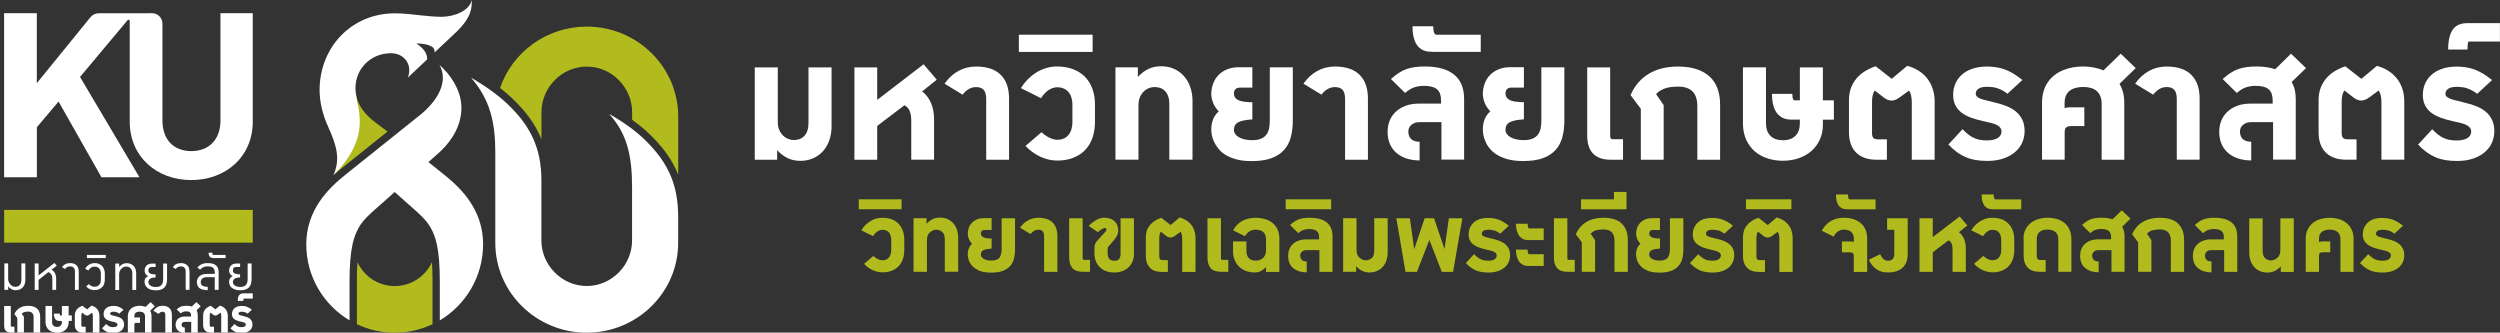 <?xml version="1.0" encoding="utf-8"?>
<!-- Generator: Adobe Illustrator 25.4.1, SVG Export Plug-In . SVG Version: 6.00 Build 0)  -->
<svg version="1.1" id="Layer_1" xmlns="http://www.w3.org/2000/svg" xmlns:xlink="http://www.w3.org/1999/xlink" x="0px" y="0px"
	 viewBox="0 0 425.7 56.63" style="enable-background:new 0 0 425.7 56.63;" xml:space="preserve">
<rect x="0" y="0" width="425.7" height="56.63" fill="#333333" stroke="none"/>
<style type="text/css">
	.st0{fill:#B2BB1E;}
	.st1{fill:#FFFFFF;}
</style>
<g>
	<g>
		<g>
			<path class="st0" d="M99.91,4.53c-6.86,0-12.7,4.39-14.76,10.46c0.6,0.46,1.2,0.96,1.77,1.48c2.52,2.31,4.24,4.65,5.28,7.24
				v-4.62c0-4.19,3.46-7.75,7.72-7.75s7.72,3.57,7.72,7.75v1.31c0.84,0.6,1.74,1.3,2.58,2.08c2.53,2.35,4.24,4.67,5.27,7.26v-9.9
				C115.48,11.4,108.5,4.53,99.91,4.53z"/>
			<path class="st0" d="M64.1,20.99c-2.01-1.49-3.23-3.1-3.5-5.05l-0.17,0.28c0,1.21,0.55,2.12,0.55,5.16c0,2.29-1.94,5.79-3.8,7.84
				c-0.07,0.07-0.31,0.48-0.39,0.58c0,0,0,0,0,0c0.41-0.36,0.81-0.69,1.2-1l8-6.4L64.1,20.99z"/>
			<path class="st0" d="M67.21,48.71c-2.81,0-5.24-1.67-6.34-4.07c-0.07,0.96-0.1,2.04-0.1,3.29v7.27c1.95,0.93,4.14,1.45,6.44,1.45
				c2.31,0,4.49-0.52,6.44-1.45v-7.27c0-1.25-0.03-2.33-0.1-3.29C72.45,47.04,70.03,48.71,67.21,48.71z"/>
		</g>
		<g>
			<path class="st1" d="M109.36,23.39c-2.43-2.26-5.52-3.92-5.63-3.98c3.09,3.39,3.9,7.2,3.9,12.51v9.03c0,4.18-3.46,7.75-7.72,7.75
				s-7.72-3.57-7.72-7.75V30.73c0-5.61-1.93-9.49-6.12-13.34c-2.49-2.29-5.87-4.17-5.87-4.17c3.33,3.8,4.14,7.81,4.14,12.7v15.43
				c0,8.44,6.98,15.3,15.57,15.3c8.58,0,15.57-6.86,15.57-15.3v-4.41C115.48,31.03,113.47,27.21,109.36,23.39z"/>
			<path class="st1" d="M56.79,29.8c3.3-3.22,4.47-6.39,4.47-9c0-2.2-0.45-3.02-0.66-4.86c-0.04-0.31-0.07-0.63-0.07-0.95
				c0-3.26,2.57-5.93,6.05-5.93c2.2,0,3.72,1.89,2.87,4.15l3.28-3.09c0.04-0.54-0.12-1.62-1.85-2.72c1.16,0,2.11,0.19,2.74,0.6
				C74.1,8.33,74,8.93,74,8.93l3.54-3.33c2.81-2.65,2.8-4.26,2.8-5.6c-0.41,1.84-2.96,2.86-5.18,2.86c-1,0-2.27-0.11-3.44-0.24
				c-1.35-0.15-2.9-0.35-4.49-0.35c-7.42,0-12.81,5.83-12.81,13.05c0,1.84,0.41,3.94,1.44,6.22C57.27,24.68,58.02,27.03,56.79,29.8z
				"/>
			<path class="st1" d="M75.66,29.77l-2.71-2.17l2.01-1.79c2.23-2.1,3.65-4.72,3.61-7.57c-0.02-1.49-0.52-2.93-1.27-4.21
				c-0.66-1.13-1.46-2.08-2.47-2.97c1.61,2.83-0.3,6.21-3.6,8.76l-12.46,9.97c-2.84,2.27-6.62,5.97-6.62,11.81
				c0,5.51,2.96,10.33,7.37,12.95v-6.61c0-2.7,0.16-4.74,0.51-6.35c0.25-1.12,0.6-2.03,1.05-2.82c0.05-0.09,0,0,0.05-0.09
				c0.76-1.29,1.83-2.22,3.18-3.41c0.22-0.19,0.45-0.39,0.68-0.6l2.21-1.97l0,0l0.01,0l2.21,1.97c0.24,0.21,0.46,0.41,0.68,0.6
				c1.35,1.19,2.41,2.12,3.18,3.41c0.05,0.09,0,0,0.05,0.09c0.46,0.79,0.8,1.7,1.05,2.82c0.35,1.61,0.51,3.65,0.51,6.35v6.61
				c4.41-2.63,7.37-7.45,7.37-12.95C82.28,35.74,78.5,32.04,75.66,29.77z"/>
		</g>
	</g>
	<g>
		<rect x="0.71" y="35.74" class="st0" width="42.33" height="5.58"/>
		<g>
			<path class="st1" d="M37.54,2.25v18.26c0,3.27-1.97,5.22-4.96,5.22c-3.01,0-4.92-1.95-4.92-5.22V4.02c0-0.97-0.79-1.77-1.77-1.77
				l-2.91,0.01l-0.88,0h-4.08h-0.25h-0.93c-0.14,0-0.28,0.02-0.44,0.05c-0.38,0.09-0.76,0.32-1.02,0.65l-9.11,11.2V2.25H0.7v27.93
				h5.58v-8.52l3.69-4.37l7.31,12.9h6.47L13.63,13.1l8.1-9.67c0.07-0.06,0.15-0.1,0.24-0.06c0.07,0.03,0.12,0.1,0.12,0.18v4.54v3.86
				v8.76c0,6.01,4.63,9.95,10.48,9.95c5.84,0,10.47-3.94,10.47-9.95V2.25H37.54z"/>
			<path class="st1" d="M0.74,44.85v4.51H1.4v-0.6c0.08,0.1,0.16,0.19,0.25,0.27c0.09,0.08,0.19,0.15,0.3,0.21
				c0.11,0.06,0.22,0.1,0.34,0.13c0.12,0.03,0.25,0.05,0.39,0.05c0.24,0,0.46-0.04,0.66-0.12c0.2-0.08,0.37-0.2,0.51-0.34
				C4,48.8,4.11,48.63,4.19,48.42c0.08-0.21,0.12-0.43,0.12-0.68v-2.89H3.64v2.78c0,0.2-0.02,0.38-0.07,0.53
				c-0.05,0.15-0.12,0.28-0.21,0.38c-0.09,0.1-0.2,0.18-0.34,0.23c-0.13,0.05-0.28,0.07-0.45,0.07c-0.1,0-0.19-0.02-0.29-0.05
				c-0.1-0.03-0.19-0.08-0.27-0.14c-0.09-0.06-0.17-0.13-0.24-0.21c-0.08-0.08-0.14-0.17-0.2-0.26c-0.06-0.1-0.1-0.2-0.13-0.31
				c-0.03-0.11-0.05-0.22-0.05-0.33v-2.69H0.74z"/>
			<path class="st1" d="M5.91,44.85v4.51h0.66v-1.7l1.66-1.32c0.23,0.07,0.4,0.21,0.51,0.4c0.12,0.19,0.17,0.44,0.17,0.74v1.88h0.65
				v-1.95c0-0.16-0.02-0.31-0.05-0.46c-0.03-0.15-0.08-0.29-0.15-0.42c-0.07-0.13-0.15-0.25-0.25-0.35
				c-0.1-0.11-0.22-0.19-0.35-0.26l0.9-0.68l-0.39-0.47l-2.7,2.13v-2.04H5.91z"/>
			<path class="st1" d="M12.76,49.36h0.65v-3.08c0-0.23-0.03-0.44-0.09-0.63c-0.06-0.18-0.15-0.34-0.28-0.46
				c-0.12-0.13-0.27-0.22-0.46-0.29c-0.18-0.07-0.39-0.1-0.63-0.1c-0.32,0-0.59,0.06-0.83,0.18c-0.24,0.12-0.42,0.3-0.56,0.52
				l0.52,0.3c0.09-0.15,0.22-0.25,0.36-0.33c0.15-0.07,0.32-0.11,0.51-0.11c0.15,0,0.27,0.02,0.38,0.07
				c0.1,0.04,0.19,0.11,0.25,0.19c0.06,0.08,0.11,0.18,0.14,0.29s0.04,0.24,0.04,0.38V49.36z"/>
			<path class="st1" d="M17.75,48.28c0.07-0.22,0.1-0.45,0.1-0.7v-0.97c0-0.27-0.04-0.52-0.12-0.74c-0.08-0.22-0.19-0.41-0.34-0.57
				c-0.15-0.16-0.33-0.28-0.54-0.37c-0.21-0.09-0.46-0.13-0.73-0.13c-0.17,0-0.33,0.02-0.49,0.07c-0.16,0.04-0.31,0.11-0.45,0.19
				c-0.14,0.08-0.27,0.18-0.38,0.3c-0.11,0.12-0.21,0.25-0.29,0.41l0.55,0.29c0.05-0.11,0.11-0.2,0.19-0.28
				c0.07-0.08,0.16-0.15,0.25-0.21c0.09-0.06,0.19-0.1,0.29-0.13c0.11-0.03,0.21-0.04,0.32-0.04c0.19,0,0.36,0.03,0.49,0.1
				c0.14,0.07,0.25,0.15,0.33,0.27c0.09,0.11,0.15,0.24,0.19,0.39c0.04,0.15,0.06,0.31,0.06,0.47v0.96c0,0.18-0.02,0.34-0.06,0.49
				c-0.04,0.15-0.11,0.28-0.2,0.39c-0.09,0.11-0.2,0.2-0.34,0.26c-0.14,0.06-0.29,0.1-0.48,0.1c-0.09,0-0.18-0.01-0.26-0.03
				c-0.09-0.02-0.17-0.05-0.26-0.09c-0.08-0.04-0.16-0.09-0.24-0.14c-0.07-0.06-0.14-0.12-0.2-0.19l-0.46,0.38
				c0.08,0.11,0.18,0.2,0.29,0.28c0.11,0.08,0.22,0.15,0.35,0.2c0.12,0.05,0.25,0.1,0.38,0.12c0.13,0.03,0.26,0.04,0.4,0.04
				c0.3,0,0.56-0.05,0.78-0.15c0.22-0.1,0.4-0.23,0.54-0.4C17.58,48.7,17.69,48.5,17.75,48.28z"/>
			<rect x="14.8" y="43.41" class="st1" width="3.21" height="0.53"/>
			<path class="st1" d="M22.22,45.68c0.1,0.1,0.17,0.23,0.23,0.38c0.05,0.15,0.08,0.33,0.08,0.53v2.78h0.66v-2.89
				c0-0.25-0.04-0.47-0.12-0.68c-0.08-0.21-0.19-0.38-0.33-0.53c-0.14-0.15-0.31-0.26-0.51-0.34c-0.2-0.08-0.42-0.12-0.66-0.12
				c-0.13,0-0.26,0.02-0.39,0.05c-0.12,0.03-0.24,0.08-0.34,0.13c-0.11,0.06-0.21,0.13-0.3,0.21c-0.09,0.08-0.18,0.17-0.25,0.27
				v-0.6h-0.66v4.51h0.66v-2.69c0-0.11,0.02-0.22,0.04-0.33c0.03-0.11,0.07-0.21,0.12-0.31c0.05-0.1,0.11-0.18,0.19-0.26
				c0.07-0.08,0.15-0.15,0.23-0.21c0.08-0.06,0.17-0.1,0.27-0.14c0.09-0.03,0.19-0.05,0.28-0.05c0.17,0,0.32,0.02,0.46,0.07
				C22,45.5,22.12,45.57,22.22,45.68z"/>
			<path class="st1" d="M24.75,47.4c-0.05,0.09-0.09,0.18-0.11,0.28c-0.02,0.1-0.03,0.2-0.03,0.31c0,0.07,0.01,0.15,0.03,0.24
				c0.02,0.1,0.05,0.2,0.1,0.31c0.05,0.11,0.12,0.21,0.21,0.32c0.09,0.11,0.2,0.2,0.34,0.29c0.14,0.09,0.31,0.15,0.52,0.21
				c0.2,0.05,0.44,0.08,0.72,0.08c0.35,0,0.65-0.04,0.9-0.13c0.24-0.09,0.44-0.22,0.59-0.38c0.15-0.17,0.26-0.37,0.33-0.6
				c0.07-0.24,0.1-0.5,0.1-0.8v-2.66h-0.67v2.66c0,0.2-0.02,0.38-0.06,0.54c-0.04,0.16-0.1,0.31-0.2,0.42
				c-0.09,0.12-0.22,0.21-0.38,0.28c-0.16,0.07-0.36,0.1-0.61,0.1c-0.19,0-0.36-0.02-0.51-0.06c-0.15-0.04-0.29-0.1-0.4-0.17
				c-0.11-0.07-0.2-0.16-0.26-0.26c-0.06-0.1-0.09-0.21-0.09-0.32c0-0.13,0.02-0.24,0.07-0.34c0.05-0.1,0.12-0.18,0.22-0.25
				c0.1-0.07,0.23-0.12,0.38-0.16c0.15-0.04,0.34-0.05,0.55-0.05v-0.54c-0.21,0-0.4-0.01-0.55-0.04c-0.15-0.03-0.28-0.07-0.38-0.12
				c-0.1-0.05-0.17-0.12-0.22-0.19c-0.05-0.08-0.07-0.16-0.07-0.26c0-0.11,0.01-0.2,0.03-0.28c0.02-0.08,0.05-0.15,0.1-0.2
				c0.05-0.05,0.11-0.09,0.19-0.12c0.08-0.03,0.18-0.04,0.3-0.04h0.61v-0.58h-0.7c-0.19,0-0.36,0.03-0.51,0.1
				c-0.15,0.06-0.27,0.15-0.37,0.26c-0.1,0.11-0.17,0.24-0.22,0.39c-0.05,0.15-0.08,0.31-0.08,0.47c0.01,0.1,0.02,0.19,0.05,0.28
				c0.02,0.09,0.06,0.17,0.11,0.25c0.05,0.08,0.11,0.15,0.18,0.21c0.07,0.06,0.16,0.12,0.27,0.17c-0.11,0.06-0.2,0.12-0.28,0.19
				C24.86,47.24,24.8,47.32,24.75,47.4z"/>
			<path class="st1" d="M32.27,49.36v-3.08c0-0.23-0.03-0.44-0.09-0.63c-0.06-0.18-0.15-0.34-0.28-0.46
				c-0.12-0.13-0.27-0.22-0.46-0.29c-0.18-0.07-0.39-0.1-0.63-0.1c-0.32,0-0.59,0.06-0.83,0.18c-0.24,0.12-0.42,0.3-0.56,0.52
				l0.52,0.3c0.1-0.15,0.22-0.25,0.36-0.33c0.15-0.07,0.32-0.11,0.51-0.11c0.15,0,0.27,0.02,0.38,0.07c0.1,0.04,0.19,0.11,0.25,0.19
				c0.06,0.08,0.11,0.18,0.14,0.29c0.03,0.11,0.04,0.24,0.04,0.38v3.06H32.27z"/>
			<path class="st1" d="M35.37,49.41v-0.57c-0.41,0-0.71-0.07-0.9-0.2c-0.19-0.13-0.29-0.33-0.29-0.58c0-0.13,0.02-0.25,0.07-0.36
				c0.04-0.11,0.11-0.2,0.2-0.27c0.09-0.07,0.2-0.13,0.33-0.17c0.13-0.04,0.29-0.06,0.47-0.06h1.32v2.16h0.66v-3.05
				c0-0.49-0.15-0.86-0.45-1.12c-0.3-0.26-0.77-0.39-1.4-0.39c-0.21,0-0.4,0.02-0.57,0.05c-0.17,0.03-0.32,0.08-0.46,0.14
				s-0.27,0.14-0.39,0.23c-0.12,0.09-0.24,0.2-0.36,0.32l0.46,0.38c0.1-0.1,0.19-0.19,0.29-0.26c0.09-0.07,0.19-0.13,0.29-0.17
				c0.1-0.05,0.21-0.08,0.33-0.1c0.12-0.02,0.25-0.03,0.4-0.03c0.21,0,0.4,0.02,0.55,0.06c0.15,0.04,0.27,0.1,0.37,0.19
				c0.09,0.08,0.16,0.18,0.21,0.31c0.04,0.12,0.07,0.26,0.07,0.43v0.29H35.2c-0.26,0-0.5,0.04-0.71,0.1
				c-0.21,0.07-0.38,0.17-0.53,0.29c-0.14,0.13-0.25,0.28-0.33,0.45c-0.08,0.18-0.11,0.37-0.11,0.58c0,0.17,0.03,0.34,0.09,0.5
				c0.06,0.16,0.15,0.3,0.25,0.41c0.08,0.07,0.16,0.14,0.26,0.19c0.09,0.05,0.2,0.1,0.32,0.13c0.12,0.03,0.25,0.06,0.4,0.07
				C35,49.41,35.18,49.41,35.37,49.41z"/>
			<path class="st1" d="M36.02,43.9c0.09,0.03,0.18,0.04,0.27,0.04h2.13v-0.53h-2.04c-0.08,0-0.14-0.03-0.18-0.1
				c-0.03-0.07-0.05-0.16-0.05-0.29h-0.63c0,0.19,0.02,0.34,0.07,0.46c0.05,0.12,0.11,0.21,0.18,0.28
				C35.85,43.83,35.93,43.88,36.02,43.9z"/>
			<path class="st1" d="M39.68,49.14c0.14,0.09,0.31,0.15,0.52,0.21c0.2,0.05,0.44,0.08,0.72,0.08c0.35,0,0.65-0.04,0.9-0.13
				c0.25-0.09,0.44-0.22,0.59-0.38c0.15-0.17,0.26-0.37,0.33-0.6c0.07-0.24,0.1-0.5,0.1-0.8v-2.66h-0.67v2.66
				c0,0.2-0.02,0.38-0.06,0.54c-0.04,0.16-0.1,0.31-0.2,0.42c-0.09,0.12-0.22,0.21-0.38,0.28c-0.16,0.07-0.36,0.1-0.61,0.1
				c-0.19,0-0.36-0.02-0.51-0.06c-0.15-0.04-0.29-0.1-0.4-0.17c-0.11-0.07-0.2-0.16-0.26-0.26c-0.06-0.1-0.09-0.21-0.09-0.32
				c0-0.13,0.02-0.24,0.07-0.34c0.05-0.1,0.12-0.18,0.22-0.25c0.1-0.07,0.23-0.12,0.38-0.16c0.15-0.04,0.34-0.05,0.55-0.05v-0.54
				c-0.21,0-0.4-0.01-0.55-0.04c-0.15-0.03-0.28-0.07-0.38-0.12c-0.1-0.05-0.17-0.12-0.22-0.19c-0.05-0.08-0.07-0.16-0.07-0.26
				c0-0.11,0.01-0.2,0.03-0.28c0.02-0.08,0.05-0.15,0.1-0.2c0.05-0.05,0.11-0.09,0.19-0.12c0.08-0.03,0.18-0.04,0.3-0.04h0.61v-0.58
				h-0.7c-0.19,0-0.36,0.03-0.51,0.1c-0.15,0.06-0.27,0.15-0.37,0.26c-0.1,0.11-0.17,0.24-0.22,0.39c-0.05,0.15-0.08,0.31-0.08,0.47
				c0.01,0.1,0.02,0.19,0.05,0.28c0.02,0.09,0.06,0.17,0.11,0.25c0.05,0.08,0.11,0.15,0.18,0.21c0.07,0.06,0.16,0.12,0.27,0.17
				c-0.11,0.06-0.2,0.12-0.28,0.19c-0.08,0.07-0.14,0.15-0.19,0.24c-0.05,0.09-0.09,0.18-0.11,0.28c-0.02,0.1-0.03,0.2-0.03,0.31
				c0,0.07,0.01,0.15,0.03,0.24c0.02,0.1,0.05,0.2,0.1,0.31c0.05,0.11,0.12,0.21,0.21,0.32C39.43,48.96,39.54,49.06,39.68,49.14z"/>
			<path class="st1" d="M1.86,55.57c-0.01-0.04-0.02-0.08-0.02-0.15v-3.31H0.71v3.32c0,0.18,0.02,0.35,0.06,0.5
				c0.04,0.15,0.11,0.27,0.2,0.38c0.09,0.1,0.21,0.18,0.36,0.24c0.15,0.06,0.33,0.08,0.54,0.08h0.59v-1.01h-0.5
				C1.91,55.62,1.88,55.6,1.86,55.57z"/>
			<path class="st1" d="M6.34,52.57c-0.17-0.16-0.39-0.28-0.65-0.37c-0.26-0.09-0.57-0.13-0.92-0.13c-0.27,0-0.53,0.03-0.76,0.09
				c-0.24,0.06-0.45,0.14-0.65,0.26c-0.2,0.12-0.37,0.26-0.52,0.44c-0.15,0.17-0.28,0.38-0.39,0.61l0.5,0.67v2.49h1.12v-2.67
				l-0.37-0.54c0.07-0.08,0.15-0.14,0.24-0.19c0.09-0.05,0.18-0.09,0.28-0.11c0.1-0.03,0.19-0.04,0.28-0.05
				c0.09-0.01,0.18-0.01,0.26-0.01c0.32-0.01,0.56,0.07,0.72,0.23c0.16,0.16,0.24,0.4,0.24,0.72v2.63h1.12v-2.69
				c0-0.29-0.04-0.55-0.12-0.78C6.64,52.92,6.51,52.73,6.34,52.57z"/>
			<path class="st1" d="M11.67,52.11h-1.13v1.61h-0.27c-0.03,0-0.05-0.02-0.07-0.07c-0.02-0.05-0.03-0.13-0.03-0.25h-1
				c0,0.17,0.01,0.33,0.04,0.46C9.24,54,9.28,54.11,9.32,54.2c0.05,0.09,0.1,0.17,0.16,0.23c0.06,0.06,0.13,0.11,0.2,0.14
				c0.07,0.04,0.15,0.06,0.22,0.07c0.08,0.01,0.15,0.02,0.23,0.02h0.41v0.17c0,0.27-0.07,0.48-0.22,0.62
				c-0.14,0.14-0.35,0.22-0.61,0.22c-0.27,0-0.47-0.07-0.62-0.22c-0.14-0.14-0.22-0.35-0.22-0.62v-2.73H7.75v2.8
				c0.01,0.28,0.06,0.53,0.17,0.75c0.1,0.22,0.24,0.4,0.42,0.55c0.17,0.15,0.38,0.26,0.62,0.34c0.24,0.08,0.49,0.12,0.77,0.12
				c0.28,0,0.54-0.04,0.78-0.12c0.24-0.08,0.45-0.2,0.62-0.35c0.17-0.15,0.31-0.34,0.41-0.56c0.1-0.22,0.15-0.46,0.15-0.73v-0.25
				h0.54v-0.95h-0.54V52.11z"/>
			<path class="st1" d="M16.55,52.63c-0.12-0.14-0.26-0.26-0.42-0.36c-0.16-0.1-0.34-0.18-0.54-0.23l-0.76,0.64l-0.79-0.61
				c-0.2,0.07-0.38,0.15-0.54,0.25c-0.16,0.1-0.3,0.22-0.41,0.36c-0.11,0.14-0.2,0.29-0.26,0.47c-0.06,0.17-0.09,0.37-0.09,0.58
				v1.58c0,0.2,0.03,0.38,0.08,0.55c0.06,0.16,0.14,0.3,0.25,0.42c0.11,0.12,0.25,0.21,0.42,0.27c0.17,0.06,0.37,0.09,0.59,0.09
				h0.51v-1h-0.44c-0.06,0-0.11-0.01-0.15-0.02c-0.04-0.01-0.07-0.03-0.09-0.06c-0.02-0.03-0.04-0.06-0.05-0.1
				c-0.01-0.04-0.01-0.09-0.01-0.14V53.8c0-0.11,0.01-0.22,0.03-0.31c0.02-0.1,0.06-0.18,0.11-0.25l0.44,0.34
				c0.07,0.05,0.13,0.09,0.19,0.12c0.06,0.03,0.13,0.04,0.19,0.04c0.06,0,0.13-0.01,0.2-0.04c0.07-0.03,0.14-0.07,0.22-0.13
				l0.45-0.32c0.05,0.07,0.08,0.16,0.1,0.25c0.02,0.1,0.03,0.2,0.03,0.31v2.82h1.12v-2.9c-0.01-0.22-0.04-0.42-0.11-0.61
				C16.76,52.93,16.67,52.77,16.55,52.63z"/>
			<path class="st1" d="M20.72,54.28c-0.13-0.11-0.28-0.19-0.45-0.26c-0.17-0.07-0.36-0.12-0.55-0.17l-0.39-0.1
				c-0.05-0.01-0.11-0.03-0.18-0.04c-0.07-0.02-0.13-0.04-0.19-0.06c-0.06-0.03-0.11-0.06-0.15-0.1c-0.04-0.04-0.06-0.09-0.06-0.14
				c0-0.1,0.05-0.18,0.14-0.24c0.09-0.06,0.23-0.09,0.41-0.09c0.09,0,0.17,0,0.26,0.01c0.08,0.01,0.16,0.03,0.24,0.05
				c0.08,0.02,0.16,0.06,0.25,0.1c0.08,0.04,0.17,0.1,0.26,0.17l0.73-0.67c-0.15-0.12-0.3-0.23-0.44-0.31
				c-0.14-0.08-0.28-0.15-0.42-0.2c-0.14-0.05-0.28-0.09-0.43-0.11c-0.14-0.02-0.29-0.03-0.45-0.03c-0.27,0-0.51,0.04-0.72,0.11
				c-0.21,0.07-0.38,0.17-0.52,0.29c-0.14,0.12-0.24,0.27-0.31,0.44c-0.07,0.17-0.11,0.34-0.11,0.54c0,0.19,0.03,0.36,0.1,0.5
				c0.07,0.14,0.17,0.26,0.29,0.36c0.13,0.1,0.28,0.18,0.47,0.25c0.18,0.07,0.39,0.13,0.63,0.18l0.35,0.08
				c0.06,0.01,0.13,0.03,0.19,0.06c0.06,0.02,0.12,0.05,0.17,0.08c0.05,0.03,0.09,0.07,0.12,0.12c0.03,0.05,0.05,0.1,0.05,0.16
				s-0.01,0.11-0.04,0.17c-0.02,0.05-0.07,0.1-0.12,0.14c-0.06,0.04-0.13,0.07-0.23,0.1c-0.09,0.02-0.21,0.04-0.35,0.04
				c-0.13,0-0.24-0.01-0.35-0.03c-0.1-0.02-0.2-0.05-0.3-0.1c-0.09-0.04-0.18-0.1-0.27-0.17c-0.09-0.07-0.18-0.15-0.27-0.25
				l-0.7,0.75c0.14,0.14,0.27,0.26,0.41,0.36c0.14,0.1,0.28,0.18,0.43,0.25c0.15,0.07,0.32,0.11,0.49,0.14
				c0.17,0.03,0.37,0.05,0.58,0.05c0.31,0,0.58-0.04,0.81-0.12c0.23-0.08,0.42-0.19,0.58-0.32c0.15-0.13,0.27-0.29,0.34-0.46
				c0.08-0.17,0.11-0.36,0.11-0.55c0-0.22-0.04-0.4-0.11-0.56C20.95,54.52,20.85,54.39,20.72,54.28z"/>
			<path class="st1" d="M25.57,52.92l0.8-0.77l-0.74-0.71l-0.84,0.82c-0.15-0.06-0.31-0.11-0.48-0.14
				c-0.17-0.03-0.34-0.05-0.52-0.05c-0.18,0-0.35,0.02-0.52,0.05c-0.17,0.03-0.33,0.08-0.48,0.14c-0.15,0.06-0.29,0.14-0.41,0.24
				c-0.13,0.1-0.23,0.21-0.32,0.34c-0.09,0.13-0.16,0.28-0.21,0.45c-0.05,0.17-0.08,0.35-0.08,0.55v2.79h1.11V55.3
				c0-0.05,0-0.1,0.01-0.14c0.01-0.04,0.03-0.07,0.05-0.1c0.02-0.03,0.06-0.05,0.1-0.06c0.04-0.01,0.09-0.02,0.15-0.02h0.65v-0.92
				h-0.73c-0.03,0-0.06,0-0.11,0.01c-0.05,0.01-0.09,0.01-0.12,0.02v-0.25c0-0.14,0.02-0.25,0.06-0.35c0.04-0.1,0.1-0.18,0.18-0.24
				c0.08-0.06,0.17-0.11,0.29-0.14c0.11-0.03,0.24-0.04,0.37-0.04c0.14,0,0.27,0.02,0.38,0.05c0.11,0.03,0.21,0.08,0.29,0.15
				c0.08,0.07,0.14,0.15,0.18,0.26c0.04,0.1,0.06,0.23,0.06,0.37v2.72h1.11v-2.79c0-0.18-0.02-0.35-0.06-0.5
				C25.71,53.18,25.65,53.04,25.57,52.92z"/>
			<path class="st1" d="M27.67,52.07c-0.32,0-0.6,0.07-0.87,0.22c-0.26,0.14-0.49,0.35-0.68,0.62l0.89,0.54
				c0.1-0.13,0.21-0.23,0.32-0.28c0.11-0.06,0.23-0.09,0.34-0.09c0.09,0,0.17,0.01,0.23,0.04c0.06,0.03,0.11,0.07,0.15,0.12
				c0.04,0.05,0.07,0.11,0.08,0.18c0.02,0.07,0.02,0.15,0.02,0.24v2.97h1.12v-2.99c0-0.5-0.14-0.89-0.41-1.16
				C28.61,52.21,28.21,52.07,27.67,52.07z"/>
			<path class="st1" d="M33.44,51.44l-0.78,0.76c-0.13-0.05-0.27-0.08-0.43-0.1c-0.15-0.02-0.32-0.03-0.49-0.03
				c-0.18,0-0.35,0.01-0.49,0.03c-0.15,0.02-0.29,0.05-0.42,0.1c-0.13,0.05-0.25,0.11-0.38,0.19c-0.12,0.08-0.25,0.18-0.37,0.29
				l0.7,0.68c0.07-0.06,0.13-0.11,0.2-0.15c0.07-0.04,0.14-0.08,0.21-0.11c0.07-0.03,0.15-0.05,0.24-0.06
				c0.08-0.01,0.17-0.02,0.27-0.02c0.15,0,0.28,0.01,0.38,0.04c0.11,0.03,0.19,0.07,0.26,0.13c0.07,0.06,0.12,0.13,0.15,0.22
				c0.03,0.09,0.05,0.19,0.05,0.32v0.17h-1.07c-0.26,0-0.49,0.04-0.69,0.11c-0.2,0.08-0.36,0.18-0.49,0.3
				c-0.13,0.13-0.23,0.27-0.29,0.44c-0.06,0.17-0.1,0.34-0.1,0.52c0,0.23,0.04,0.43,0.12,0.61c0.08,0.18,0.19,0.32,0.32,0.44
				c0.14,0.12,0.3,0.21,0.5,0.27c0.19,0.06,0.4,0.09,0.63,0.09v-0.91c-0.1,0-0.19-0.01-0.26-0.04c-0.07-0.03-0.13-0.06-0.17-0.11
				c-0.04-0.05-0.07-0.1-0.09-0.16c-0.02-0.06-0.03-0.12-0.03-0.19c0-0.06,0.01-0.11,0.04-0.17c0.02-0.06,0.06-0.1,0.11-0.15
				c0.05-0.04,0.1-0.08,0.17-0.1c0.07-0.03,0.15-0.04,0.24-0.04h1.08v1.83h1.11v-2.97c0-0.33-0.07-0.6-0.2-0.83l0.71-0.68
				L33.44,51.44z"/>
			<path class="st1" d="M38.4,52.63c-0.12-0.14-0.26-0.26-0.42-0.36c-0.16-0.1-0.34-0.18-0.54-0.23l-0.76,0.64l-0.79-0.61
				c-0.2,0.07-0.38,0.15-0.54,0.25c-0.16,0.1-0.3,0.22-0.41,0.36c-0.11,0.14-0.2,0.29-0.26,0.47c-0.06,0.17-0.09,0.37-0.09,0.58
				v1.58c0,0.2,0.03,0.38,0.08,0.55c0.06,0.16,0.14,0.3,0.25,0.42c0.11,0.12,0.25,0.21,0.42,0.27c0.17,0.06,0.37,0.09,0.59,0.09
				h0.51v-1H36c-0.06,0-0.11-0.01-0.15-0.02c-0.04-0.01-0.07-0.03-0.09-0.06c-0.02-0.03-0.04-0.06-0.04-0.1
				c-0.01-0.04-0.01-0.09-0.01-0.14V53.8c0-0.11,0.01-0.22,0.03-0.31c0.02-0.1,0.06-0.18,0.11-0.25l0.44,0.34
				c0.07,0.05,0.13,0.09,0.19,0.12c0.06,0.03,0.13,0.04,0.19,0.04s0.13-0.01,0.2-0.04c0.07-0.03,0.14-0.07,0.22-0.13l0.45-0.32
				c0.05,0.07,0.08,0.16,0.1,0.25c0.02,0.1,0.03,0.2,0.03,0.31v2.82h1.12v-2.9c-0.01-0.22-0.04-0.42-0.11-0.61
				C38.61,52.93,38.51,52.77,38.4,52.63z"/>
			<path class="st1" d="M42.56,54.28c-0.13-0.11-0.28-0.19-0.45-0.26c-0.17-0.07-0.36-0.12-0.55-0.17l-0.39-0.1
				c-0.05-0.01-0.11-0.03-0.17-0.04c-0.07-0.02-0.13-0.04-0.19-0.06c-0.06-0.03-0.11-0.06-0.15-0.1c-0.04-0.04-0.06-0.09-0.06-0.14
				c0-0.1,0.05-0.18,0.14-0.24c0.09-0.06,0.23-0.09,0.41-0.09c0.09,0,0.17,0,0.26,0.01c0.08,0.01,0.16,0.03,0.24,0.05
				c0.08,0.02,0.16,0.06,0.25,0.1c0.08,0.04,0.17,0.1,0.26,0.17l0.73-0.67c-0.15-0.12-0.3-0.23-0.44-0.31
				c-0.14-0.08-0.28-0.15-0.42-0.2c-0.14-0.05-0.28-0.09-0.43-0.11c-0.14-0.02-0.3-0.03-0.45-0.03c-0.27,0-0.52,0.04-0.72,0.11
				c-0.21,0.07-0.38,0.17-0.52,0.29c-0.14,0.12-0.24,0.27-0.31,0.44c-0.07,0.17-0.11,0.34-0.11,0.54c0,0.19,0.03,0.36,0.1,0.5
				c0.07,0.14,0.17,0.26,0.29,0.36c0.13,0.1,0.28,0.18,0.47,0.25c0.18,0.07,0.39,0.13,0.63,0.18l0.35,0.08
				c0.06,0.01,0.13,0.03,0.19,0.06c0.06,0.02,0.12,0.05,0.17,0.08c0.05,0.03,0.09,0.07,0.12,0.12c0.03,0.05,0.05,0.1,0.05,0.16
				s-0.01,0.11-0.04,0.17c-0.02,0.05-0.07,0.1-0.12,0.14c-0.06,0.04-0.13,0.07-0.23,0.1c-0.09,0.02-0.21,0.04-0.34,0.04
				c-0.13,0-0.24-0.01-0.35-0.03c-0.11-0.02-0.2-0.05-0.3-0.1c-0.09-0.04-0.19-0.1-0.27-0.17c-0.09-0.07-0.18-0.15-0.27-0.25
				l-0.7,0.75c0.14,0.14,0.27,0.26,0.41,0.36c0.14,0.1,0.28,0.18,0.43,0.25c0.15,0.07,0.32,0.11,0.49,0.14
				c0.17,0.03,0.37,0.05,0.58,0.05c0.31,0,0.58-0.04,0.81-0.12c0.23-0.08,0.42-0.19,0.58-0.32c0.15-0.13,0.27-0.29,0.34-0.46
				c0.08-0.17,0.11-0.36,0.11-0.55c0-0.22-0.04-0.4-0.11-0.56C42.79,54.52,42.69,54.39,42.56,54.28z"/>
			<path class="st1" d="M41.22,49.97C41.14,49.98,41.07,50,41,50.03c-0.07,0.03-0.14,0.08-0.2,0.14c-0.06,0.06-0.12,0.14-0.16,0.23
				c-0.05,0.1-0.08,0.21-0.11,0.35c-0.03,0.14-0.04,0.3-0.04,0.49h0.95c0-0.13,0-0.23,0.01-0.29c0.01-0.07,0.03-0.1,0.06-0.1h1.53
				v-0.9h-1.59C41.37,49.95,41.29,49.96,41.22,49.97z"/>
		</g>
	</g>
</g>
<g>
	<path class="st1" d="M137.66,20.97c0,0.54-0.07,1-0.21,1.37c-0.14,0.37-0.33,0.66-0.57,0.89c-0.23,0.22-0.5,0.38-0.8,0.48
		c-0.3,0.09-0.6,0.14-0.91,0.14c-0.31,0-0.63-0.06-0.95-0.19c-0.32-0.13-0.62-0.32-0.88-0.57c-0.26-0.26-0.48-0.58-0.65-0.96
		c-0.17-0.39-0.25-0.84-0.25-1.35v-9.3h-3.92v15.72h3.81v-1.63c0.55,0.59,1.14,1.04,1.78,1.35c0.63,0.31,1.35,0.47,2.16,0.47
		c0.82,0,1.56-0.15,2.22-0.45c0.66-0.3,1.22-0.71,1.68-1.23c0.46-0.53,0.81-1.15,1.06-1.86c0.24-0.71,0.37-1.49,0.37-2.33V11.48
		h-3.93V20.97z"/>
	<path class="st1" d="M157.27,10.94l-7.9,6.07v-5.53h-3.88v15.72h3.88v-5.76l4.63-3.51c0.41,0.2,0.71,0.51,0.89,0.94
		c0.18,0.43,0.28,0.97,0.28,1.62v6.7h3.88v-6.96c0-0.46-0.04-0.91-0.12-1.35c-0.08-0.44-0.2-0.86-0.37-1.27
		c-0.16-0.4-0.37-0.78-0.63-1.12c-0.26-0.35-0.56-0.66-0.91-0.93l2.49-1.99L157.27,10.94z"/>
	<path class="st1" d="M167.56,15.37c0.13,0.18,0.23,0.39,0.28,0.64c0.06,0.25,0.09,0.53,0.09,0.84v10.35h3.89V16.77
		c0-1.75-0.47-3.09-1.42-4.03c-0.94-0.94-2.34-1.41-4.19-1.41c-1.1,0-2.1,0.25-3.01,0.75c-0.91,0.5-1.7,1.22-2.36,2.17l3.07,1.87
		c0.35-0.46,0.72-0.79,1.11-0.99c0.38-0.2,0.78-0.3,1.19-0.3c0.32,0,0.59,0.05,0.81,0.14C167.25,15.06,167.42,15.19,167.56,15.37z"
		/>
	<path class="st1" d="M184.91,25.4c0.53-0.59,0.91-1.29,1.16-2.07c0.25-0.79,0.38-1.61,0.38-2.48v-3.07c0-0.96-0.14-1.84-0.43-2.64
		c-0.28-0.79-0.7-1.48-1.25-2.04c-0.55-0.57-1.23-1-2.03-1.31c-0.8-0.31-1.72-0.47-2.75-0.47c-0.6,0-1.19,0.08-1.78,0.25
		c-0.58,0.17-1.14,0.41-1.66,0.72c-0.53,0.32-1.02,0.71-1.48,1.16c-0.46,0.46-0.87,0.98-1.23,1.56l3.43,1.71
		c0.18-0.3,0.38-0.57,0.6-0.8c0.22-0.23,0.44-0.42,0.68-0.58c0.23-0.15,0.47-0.27,0.72-0.36c0.24-0.08,0.48-0.12,0.72-0.12
		c0.47,0,0.87,0.08,1.2,0.24c0.33,0.16,0.6,0.37,0.81,0.64c0.21,0.27,0.36,0.58,0.46,0.93c0.1,0.35,0.15,0.73,0.15,1.11v3.03
		c0,0.42-0.05,0.81-0.16,1.17c-0.1,0.36-0.26,0.68-0.47,0.95c-0.21,0.27-0.48,0.49-0.81,0.64c-0.33,0.15-0.72,0.23-1.17,0.23
		c-0.2,0-0.41-0.03-0.63-0.09c-0.22-0.06-0.45-0.15-0.68-0.26c-0.23-0.11-0.46-0.25-0.69-0.41c-0.23-0.16-0.44-0.34-0.65-0.53
		l-2.73,2.34c0.39,0.41,0.8,0.77,1.24,1.08c0.44,0.31,0.89,0.57,1.35,0.78c0.46,0.21,0.92,0.37,1.39,0.47
		c0.47,0.1,0.93,0.16,1.38,0.16c1.13,0,2.1-0.18,2.91-0.53C183.71,26.47,184.38,26,184.91,25.4z"/>
	<rect x="173.49" y="5.91" class="st1" width="12.56" height="2.93"/>
	<path class="st1" d="M203.06,27.19V17.16c0-0.84-0.13-1.61-0.38-2.33c-0.25-0.72-0.61-1.34-1.07-1.86
		c-0.46-0.53-1.03-0.94-1.69-1.24c-0.66-0.3-1.41-0.45-2.23-0.45c-0.8,0-1.52,0.16-2.16,0.47c-0.63,0.31-1.22,0.76-1.78,1.35v-1.63
		h-3.81v15.72h3.92v-9.3c0-0.51,0.08-0.96,0.25-1.35c0.17-0.39,0.38-0.71,0.65-0.96c0.26-0.26,0.56-0.45,0.88-0.57
		c0.32-0.13,0.64-0.19,0.95-0.19c0.31,0,0.62,0.05,0.92,0.14c0.3,0.09,0.57,0.25,0.81,0.48c0.24,0.22,0.43,0.52,0.57,0.89
		c0.15,0.37,0.22,0.83,0.22,1.37v9.49H203.06z"/>
	<path class="st1" d="M208.68,26.37c0.51,0.32,1.14,0.57,1.87,0.77c0.73,0.2,1.61,0.29,2.62,0.29c1.3,0,2.4-0.16,3.29-0.48
		c0.89-0.32,1.6-0.78,2.15-1.37c0.54-0.59,0.94-1.31,1.17-2.16c0.24-0.85,0.36-1.79,0.36-2.84v-9.11h-3.92v9.11
		c0,0.49-0.04,0.93-0.13,1.33c-0.09,0.4-0.24,0.75-0.47,1.04c-0.23,0.29-0.54,0.52-0.93,0.68c-0.39,0.16-0.9,0.24-1.51,0.24
		c-0.47,0-0.9-0.05-1.28-0.14c-0.38-0.09-0.7-0.22-0.97-0.38c-0.27-0.16-0.47-0.34-0.61-0.55c-0.14-0.21-0.21-0.42-0.21-0.64
		c0-0.32,0.06-0.59,0.18-0.81c0.12-0.22,0.31-0.4,0.56-0.53c0.25-0.14,0.58-0.24,0.98-0.32c0.4-0.08,0.87-0.13,1.42-0.17v-2.92
		c-0.22-0.01-0.44-0.01-0.68-0.02c-0.24-0.01-0.47-0.03-0.71-0.07c-0.23-0.03-0.46-0.08-0.67-0.14c-0.21-0.06-0.4-0.15-0.56-0.26
		c-0.16-0.11-0.29-0.25-0.38-0.42c-0.09-0.17-0.14-0.37-0.14-0.61c0.02-0.31,0.11-0.55,0.28-0.72c0.17-0.17,0.45-0.25,0.84-0.25
		h2.02v-3.47h-2.29c-0.78,0-1.46,0.12-2.05,0.37c-0.59,0.25-1.08,0.58-1.47,1c-0.39,0.42-0.69,0.91-0.89,1.48
		c-0.2,0.57-0.3,1.17-0.3,1.82c0.04,0.54,0.17,1.06,0.39,1.55c0.22,0.49,0.52,0.92,0.89,1.29c-0.47,0.43-0.8,0.9-0.99,1.42
		c-0.19,0.52-0.29,1.08-0.29,1.68c0,0.24,0.03,0.54,0.09,0.9c0.06,0.36,0.18,0.73,0.36,1.13c0.18,0.4,0.42,0.79,0.74,1.18
		C207.75,25.7,208.17,26.05,208.68,26.37z"/>
	<path class="st1" d="M228.67,15.37c0.13,0.18,0.23,0.39,0.28,0.64c0.06,0.25,0.09,0.53,0.09,0.84v10.35h3.89V16.77
		c0-1.75-0.47-3.09-1.42-4.03c-0.94-0.94-2.34-1.41-4.19-1.41c-1.1,0-2.1,0.25-3.01,0.75c-0.91,0.5-1.7,1.22-2.36,2.17l3.07,1.87
		c0.35-0.46,0.72-0.79,1.11-0.99c0.38-0.2,0.78-0.3,1.19-0.3c0.32,0,0.59,0.05,0.81,0.14C228.36,15.06,228.54,15.19,228.67,15.37z"
		/>
	<path class="st1" d="M249.31,27.19V16.84c0-1.83-0.57-3.21-1.7-4.13c-1.13-0.92-2.8-1.39-5-1.39c-0.63,0-1.2,0.04-1.71,0.11
		c-0.51,0.07-0.99,0.19-1.44,0.35c-0.45,0.16-0.88,0.38-1.31,0.66c-0.42,0.28-0.85,0.62-1.3,1.02l2.41,2.37
		c0.23-0.2,0.47-0.38,0.7-0.53c0.23-0.15,0.47-0.28,0.73-0.38c0.26-0.1,0.53-0.17,0.82-0.22c0.29-0.05,0.6-0.08,0.95-0.08
		c0.51,0,0.95,0.05,1.32,0.14c0.37,0.09,0.67,0.24,0.91,0.44c0.23,0.2,0.41,0.45,0.52,0.76c0.11,0.31,0.17,0.68,0.17,1.1v0.58h-3.69
		c-0.91,0-1.71,0.13-2.39,0.39c-0.68,0.26-1.24,0.62-1.69,1.06c-0.45,0.44-0.78,0.95-1,1.52c-0.22,0.58-0.33,1.18-0.33,1.81
		c0,0.8,0.13,1.5,0.4,2.11c0.27,0.61,0.64,1.12,1.13,1.53c0.48,0.41,1.06,0.72,1.72,0.94c0.67,0.21,1.4,0.32,2.2,0.32v-3.18
		c-0.36,0-0.66-0.05-0.91-0.14c-0.24-0.09-0.44-0.22-0.59-0.38c-0.15-0.16-0.25-0.35-0.32-0.56c-0.06-0.21-0.1-0.44-0.1-0.67
		c0-0.2,0.04-0.4,0.12-0.59c0.08-0.19,0.2-0.36,0.37-0.51c0.16-0.15,0.36-0.27,0.6-0.36c0.24-0.09,0.51-0.13,0.82-0.13h3.73v6.38
		H249.31z"/>
	<path class="st1" d="M244.33,5.79c-0.06-0.08-0.11-0.18-0.16-0.32c-0.04-0.13-0.08-0.29-0.09-0.46c-0.02-0.17-0.03-0.35-0.03-0.54
		h-3.53c0,0.65,0.05,1.21,0.15,1.68c0.1,0.47,0.23,0.86,0.4,1.18c0.17,0.32,0.37,0.58,0.59,0.78c0.22,0.2,0.47,0.35,0.72,0.46
		c0.26,0.11,0.52,0.18,0.79,0.21c0.27,0.03,0.54,0.05,0.8,0.05h8.17V5.91h-7.59C244.46,5.91,244.39,5.87,244.33,5.79z"/>
	<path class="st1" d="M253.68,25.3c0.32,0.39,0.73,0.75,1.24,1.06c0.51,0.32,1.14,0.57,1.87,0.77c0.73,0.2,1.61,0.29,2.62,0.29
		c1.3,0,2.4-0.16,3.29-0.48c0.89-0.32,1.6-0.78,2.15-1.37c0.54-0.59,0.94-1.31,1.17-2.16c0.24-0.85,0.36-1.79,0.36-2.84v-9.11h-3.92
		v9.11c0,0.49-0.04,0.93-0.13,1.33c-0.09,0.4-0.24,0.75-0.47,1.04c-0.23,0.29-0.54,0.52-0.93,0.68c-0.39,0.16-0.9,0.24-1.51,0.24
		c-0.47,0-0.9-0.05-1.28-0.14c-0.38-0.09-0.7-0.22-0.97-0.38c-0.27-0.16-0.47-0.34-0.61-0.55c-0.14-0.21-0.21-0.42-0.21-0.64
		c0-0.32,0.06-0.59,0.18-0.81c0.12-0.22,0.31-0.4,0.56-0.53c0.25-0.14,0.58-0.24,0.98-0.32c0.4-0.08,0.87-0.13,1.42-0.17v-2.92
		c-0.22-0.01-0.44-0.01-0.68-0.02c-0.24-0.01-0.47-0.03-0.71-0.07c-0.23-0.03-0.46-0.08-0.67-0.14c-0.21-0.06-0.4-0.15-0.56-0.26
		c-0.16-0.11-0.29-0.25-0.38-0.42c-0.09-0.17-0.14-0.37-0.14-0.61c0.02-0.31,0.11-0.55,0.28-0.72c0.17-0.17,0.45-0.25,0.84-0.25
		h2.02v-3.47h-2.29c-0.78,0-1.46,0.12-2.05,0.37c-0.59,0.25-1.08,0.58-1.47,1c-0.39,0.42-0.69,0.91-0.89,1.48
		c-0.2,0.57-0.3,1.17-0.3,1.82c0.04,0.54,0.17,1.06,0.39,1.55c0.22,0.49,0.52,0.92,0.89,1.29c-0.47,0.43-0.8,0.9-0.99,1.42
		c-0.19,0.52-0.29,1.08-0.29,1.68c0,0.24,0.03,0.54,0.09,0.9c0.06,0.36,0.18,0.73,0.36,1.13C253.11,24.52,253.36,24.91,253.68,25.3z
		"/>
	<path class="st1" d="M270.27,11.48v11.56c0,0.64,0.07,1.22,0.22,1.73c0.15,0.51,0.38,0.95,0.71,1.31c0.32,0.36,0.74,0.64,1.25,0.83
		c0.51,0.19,1.13,0.29,1.86,0.29h2.06v-3.5h-1.75c-0.2,0-0.32-0.06-0.37-0.19c-0.05-0.12-0.07-0.29-0.07-0.51V11.48H270.27z"/>
	<path class="st1" d="M278.98,14.05c-0.53,0.61-0.97,1.32-1.33,2.14l1.75,2.34v8.67h3.89v-9.3L282,16.03
		c0.23-0.28,0.51-0.5,0.82-0.67c0.31-0.17,0.64-0.3,0.97-0.39c0.33-0.09,0.66-0.15,0.99-0.18c0.33-0.03,0.62-0.04,0.89-0.04
		c1.11-0.02,1.95,0.25,2.51,0.8c0.56,0.55,0.84,1.39,0.84,2.5v9.15h3.88v-9.37c0-1.01-0.14-1.92-0.43-2.72
		c-0.29-0.8-0.73-1.48-1.32-2.04c-0.6-0.56-1.34-0.99-2.25-1.29c-0.9-0.3-1.96-0.45-3.19-0.45c-0.94,0-1.83,0.1-2.65,0.3
		c-0.82,0.2-1.58,0.5-2.26,0.91C280.12,12.94,279.51,13.44,278.98,14.05z"/>
	<path class="st1" d="M312.27,17.08h-1.87v-5.6h-3.92v5.6h-0.94c-0.1,0-0.18-0.08-0.24-0.24s-0.1-0.44-0.1-0.86h-3.47
		c0,0.61,0.05,1.14,0.14,1.59c0.09,0.46,0.22,0.85,0.38,1.17c0.16,0.32,0.34,0.59,0.56,0.8c0.22,0.21,0.45,0.38,0.69,0.5
		c0.25,0.12,0.5,0.21,0.77,0.26c0.27,0.05,0.54,0.07,0.8,0.07h1.41v0.59c0,0.94-0.25,1.66-0.75,2.16c-0.5,0.5-1.21,0.76-2.13,0.76
		c-0.92,0-1.64-0.25-2.14-0.76c-0.5-0.5-0.75-1.22-0.75-2.16v-9.5h-3.92v9.76c0.03,0.98,0.22,1.85,0.57,2.62
		c0.36,0.76,0.84,1.41,1.44,1.93c0.6,0.52,1.32,0.92,2.13,1.19s1.7,0.41,2.66,0.41c0.97,0,1.87-0.14,2.7-0.43
		c0.83-0.29,1.55-0.7,2.16-1.23c0.61-0.54,1.08-1.18,1.43-1.94c0.35-0.76,0.52-1.6,0.52-2.54v-0.85h1.87V17.08z"/>
	<path class="st1" d="M316.01,25.93c0.39,0.41,0.88,0.72,1.47,0.94c0.59,0.22,1.28,0.33,2.06,0.33h1.76v-3.47h-1.52
		c-0.2,0-0.37-0.02-0.5-0.07c-0.13-0.05-0.24-0.12-0.31-0.21c-0.08-0.09-0.13-0.21-0.16-0.35c-0.03-0.14-0.04-0.3-0.04-0.48v-5.25
		c0-0.39,0.03-0.76,0.1-1.09c0.07-0.34,0.19-0.62,0.37-0.86l1.51,1.17c0.23,0.18,0.45,0.31,0.67,0.4c0.22,0.09,0.44,0.14,0.66,0.14
		c0.22,0,0.45-0.05,0.69-0.14c0.24-0.1,0.49-0.24,0.75-0.44l1.56-1.13c0.16,0.25,0.28,0.55,0.35,0.88c0.08,0.34,0.11,0.69,0.11,1.06
		v9.84h3.89V17.08c-0.02-0.77-0.15-1.47-0.38-2.11c-0.23-0.64-0.56-1.21-0.96-1.71c-0.41-0.5-0.89-0.92-1.46-1.26
		c-0.56-0.35-1.19-0.61-1.87-0.79l-2.64,2.21l-2.73-2.14c-0.69,0.23-1.32,0.53-1.88,0.88c-0.56,0.35-1.04,0.77-1.43,1.25
		c-0.4,0.48-0.7,1.03-0.92,1.63c-0.22,0.61-0.32,1.28-0.32,2.02v5.49c0,0.7,0.1,1.33,0.29,1.9
		C315.33,25.04,315.62,25.53,316.01,25.93z"/>
	<path class="st1" d="M343.17,25.85c0.53-0.47,0.93-1,1.19-1.61c0.26-0.61,0.39-1.24,0.39-1.91c0-0.76-0.13-1.41-0.39-1.95
		c-0.26-0.54-0.62-0.99-1.07-1.37c-0.45-0.37-0.97-0.68-1.57-0.92c-0.6-0.24-1.23-0.44-1.9-0.59l-1.37-0.35
		c-0.17-0.04-0.37-0.09-0.61-0.15c-0.23-0.06-0.46-0.13-0.66-0.22c-0.21-0.09-0.39-0.2-0.53-0.33c-0.15-0.13-0.22-0.3-0.22-0.5
		c0-0.35,0.16-0.63,0.48-0.85c0.32-0.21,0.8-0.32,1.42-0.32c0.31,0,0.61,0.02,0.89,0.05c0.28,0.03,0.57,0.09,0.85,0.18
		c0.28,0.09,0.56,0.21,0.85,0.36c0.29,0.15,0.59,0.35,0.92,0.59l2.53-2.34c-0.53-0.42-1.03-0.78-1.52-1.08
		c-0.49-0.29-0.98-0.53-1.46-0.71c-0.49-0.18-0.98-0.3-1.48-0.38c-0.5-0.08-1.02-0.12-1.57-0.12c-0.95,0-1.78,0.13-2.5,0.38
		c-0.72,0.25-1.32,0.59-1.8,1.03c-0.48,0.43-0.84,0.94-1.09,1.52c-0.24,0.58-0.37,1.2-0.37,1.87c0,0.68,0.12,1.26,0.36,1.75
		c0.24,0.49,0.58,0.91,1.02,1.26c0.44,0.35,0.98,0.64,1.62,0.88c0.64,0.24,1.36,0.44,2.17,0.62l1.21,0.27
		c0.22,0.05,0.44,0.12,0.66,0.2s0.42,0.18,0.6,0.29c0.18,0.12,0.32,0.26,0.43,0.41c0.11,0.16,0.17,0.34,0.17,0.54
		c0,0.2-0.04,0.4-0.13,0.59c-0.09,0.19-0.23,0.36-0.42,0.5c-0.2,0.14-0.46,0.26-0.78,0.34c-0.32,0.09-0.72,0.13-1.2,0.13
		c-0.44,0-0.84-0.04-1.2-0.11c-0.36-0.07-0.71-0.18-1.03-0.34c-0.33-0.15-0.64-0.35-0.94-0.59c-0.3-0.24-0.62-0.53-0.94-0.87
		l-2.41,2.61c0.47,0.49,0.94,0.91,1.41,1.26c0.47,0.35,0.97,0.64,1.5,0.87c0.53,0.23,1.1,0.4,1.7,0.5c0.6,0.11,1.27,0.16,2,0.16
		c1.07,0,2-0.14,2.8-0.42C341.97,26.69,342.64,26.32,343.17,25.85z"/>
	<path class="st1" d="M357.65,16.4c0.15,0.36,0.22,0.8,0.22,1.31v9.49h3.85v-9.73c0-0.63-0.07-1.21-0.21-1.74
		c-0.14-0.53-0.34-1.02-0.6-1.45l2.76-2.68l-2.56-2.46l-2.92,2.84c-0.53-0.21-1.09-0.38-1.68-0.49c-0.59-0.11-1.18-0.17-1.79-0.17
		c-0.61,0-1.21,0.05-1.8,0.16c-0.59,0.11-1.14,0.27-1.66,0.49c-0.52,0.22-1,0.5-1.43,0.83c-0.43,0.34-0.81,0.73-1.12,1.19
		c-0.31,0.46-0.56,0.97-0.73,1.55c-0.17,0.58-0.26,1.22-0.26,1.92v9.73h3.85v-4.63c0-0.18,0.02-0.34,0.05-0.48
		c0.03-0.14,0.09-0.25,0.18-0.34c0.08-0.09,0.19-0.16,0.33-0.2c0.14-0.04,0.32-0.07,0.53-0.07h2.26v-3.19h-2.54
		c-0.09,0-0.22,0.01-0.39,0.03c-0.16,0.02-0.31,0.05-0.43,0.09v-0.86c0-0.47,0.07-0.89,0.22-1.23c0.15-0.35,0.36-0.63,0.64-0.85
		c0.28-0.22,0.61-0.38,1-0.49c0.39-0.11,0.82-0.16,1.3-0.16c0.49,0,0.93,0.06,1.32,0.17c0.39,0.11,0.72,0.28,0.99,0.52
		C357.3,15.74,357.51,16.04,357.65,16.4z"/>
	<path class="st1" d="M367.76,15.12c0.38-0.2,0.78-0.3,1.19-0.3c0.32,0,0.59,0.05,0.81,0.14c0.22,0.09,0.39,0.23,0.53,0.4
		c0.13,0.18,0.23,0.39,0.28,0.64c0.06,0.25,0.09,0.53,0.09,0.84v10.35h3.89V16.77c0-1.75-0.47-3.09-1.42-4.03
		c-0.94-0.94-2.34-1.41-4.19-1.41c-1.1,0-2.1,0.25-3.01,0.75c-0.91,0.5-1.7,1.22-2.36,2.17l3.07,1.87
		C367.01,15.66,367.38,15.33,367.76,15.12z"/>
	<path class="st1" d="M390.11,9.14l-2.69,2.65c-0.45-0.16-0.94-0.28-1.48-0.35c-0.54-0.08-1.11-0.12-1.71-0.12
		c-0.63,0-1.2,0.04-1.71,0.11c-0.51,0.07-0.99,0.19-1.44,0.35c-0.45,0.16-0.88,0.38-1.31,0.66c-0.42,0.28-0.85,0.62-1.3,1.02
		l2.41,2.37c0.23-0.2,0.47-0.38,0.7-0.53c0.23-0.15,0.47-0.28,0.73-0.38c0.26-0.1,0.53-0.17,0.82-0.22c0.29-0.05,0.6-0.08,0.94-0.08
		c0.51,0,0.95,0.05,1.32,0.14c0.37,0.09,0.67,0.24,0.91,0.44c0.23,0.2,0.41,0.45,0.52,0.76c0.11,0.31,0.17,0.68,0.17,1.1v0.58h-3.69
		c-0.91,0-1.71,0.13-2.39,0.39c-0.68,0.26-1.24,0.62-1.69,1.06c-0.45,0.44-0.78,0.95-1,1.52c-0.22,0.58-0.33,1.18-0.33,1.81
		c0,0.8,0.13,1.5,0.4,2.11c0.27,0.61,0.64,1.12,1.13,1.53c0.48,0.41,1.06,0.72,1.72,0.94c0.67,0.21,1.4,0.32,2.2,0.32v-3.18
		c-0.36,0-0.66-0.05-0.91-0.14c-0.24-0.09-0.44-0.22-0.59-0.38c-0.15-0.16-0.25-0.35-0.32-0.56c-0.06-0.21-0.1-0.44-0.1-0.67
		c0-0.2,0.04-0.4,0.12-0.59c0.08-0.19,0.2-0.36,0.37-0.51c0.16-0.15,0.36-0.27,0.6-0.36s0.51-0.13,0.82-0.13h3.73v6.38h3.86V16.84
		c0-1.13-0.23-2.09-0.7-2.88l2.45-2.36L390.11,9.14z"/>
	<path class="st1" d="M408.06,13.27c-0.41-0.5-0.89-0.92-1.46-1.26c-0.56-0.35-1.19-0.61-1.87-0.79l-2.64,2.21l-2.73-2.14
		c-0.69,0.23-1.32,0.53-1.88,0.88c-0.56,0.35-1.04,0.77-1.43,1.25c-0.4,0.48-0.7,1.03-0.92,1.63c-0.22,0.61-0.32,1.28-0.32,2.02
		v5.49c0,0.7,0.1,1.33,0.29,1.9c0.2,0.57,0.49,1.06,0.88,1.46c0.39,0.41,0.88,0.72,1.47,0.94c0.59,0.22,1.28,0.33,2.06,0.33h1.76
		v-3.47h-1.52c-0.2,0-0.37-0.02-0.5-0.07c-0.13-0.05-0.24-0.12-0.31-0.21c-0.08-0.09-0.13-0.21-0.16-0.35
		c-0.03-0.14-0.04-0.3-0.04-0.48v-5.25c0-0.39,0.03-0.76,0.1-1.09c0.07-0.34,0.19-0.62,0.37-0.86l1.51,1.17
		c0.23,0.18,0.45,0.31,0.67,0.4c0.22,0.09,0.44,0.14,0.66,0.14c0.22,0,0.45-0.05,0.69-0.14c0.24-0.1,0.49-0.24,0.75-0.44l1.56-1.13
		c0.16,0.25,0.28,0.55,0.35,0.88c0.08,0.34,0.11,0.69,0.11,1.06v9.84h3.89V17.08c-0.02-0.77-0.15-1.47-0.38-2.11
		C408.79,14.33,408.47,13.76,408.06,13.27z"/>
	<path class="st1" d="M423.27,19.02c-0.45-0.37-0.97-0.68-1.57-0.92c-0.6-0.24-1.23-0.44-1.9-0.59l-1.37-0.35
		c-0.17-0.04-0.37-0.09-0.61-0.15c-0.23-0.06-0.46-0.13-0.66-0.22c-0.21-0.09-0.39-0.2-0.53-0.33c-0.15-0.13-0.22-0.3-0.22-0.5
		c0-0.35,0.16-0.63,0.48-0.85c0.32-0.21,0.8-0.32,1.42-0.32c0.31,0,0.61,0.02,0.89,0.05c0.28,0.03,0.57,0.09,0.85,0.18
		c0.28,0.09,0.56,0.21,0.85,0.36c0.29,0.15,0.59,0.35,0.92,0.59l2.53-2.34c-0.53-0.42-1.03-0.78-1.52-1.08
		c-0.49-0.29-0.98-0.53-1.46-0.71c-0.49-0.18-0.98-0.3-1.48-0.38c-0.5-0.08-1.02-0.12-1.57-0.12c-0.95,0-1.78,0.13-2.5,0.38
		c-0.72,0.25-1.32,0.59-1.8,1.03c-0.48,0.43-0.84,0.94-1.09,1.52c-0.24,0.58-0.37,1.2-0.37,1.87c0,0.68,0.12,1.26,0.36,1.75
		c0.24,0.49,0.58,0.91,1.02,1.26c0.44,0.35,0.98,0.64,1.62,0.88c0.64,0.24,1.36,0.44,2.17,0.62l1.21,0.27
		c0.22,0.05,0.44,0.12,0.66,0.2s0.42,0.18,0.6,0.29c0.18,0.12,0.32,0.26,0.43,0.41c0.11,0.16,0.17,0.34,0.17,0.54
		c0,0.2-0.04,0.4-0.13,0.59c-0.09,0.19-0.23,0.36-0.42,0.5c-0.2,0.14-0.46,0.26-0.78,0.34c-0.32,0.09-0.72,0.13-1.2,0.13
		c-0.44,0-0.84-0.04-1.2-0.11c-0.36-0.07-0.71-0.18-1.03-0.34c-0.33-0.15-0.64-0.35-0.94-0.59c-0.3-0.24-0.62-0.53-0.94-0.87
		l-2.41,2.61c0.47,0.49,0.94,0.91,1.41,1.26c0.47,0.35,0.97,0.64,1.5,0.87c0.53,0.23,1.1,0.4,1.7,0.5c0.61,0.11,1.27,0.16,2,0.16
		c1.07,0,2-0.14,2.8-0.42c0.8-0.28,1.46-0.65,1.99-1.12c0.53-0.47,0.93-1,1.19-1.61c0.26-0.61,0.39-1.24,0.39-1.91
		c0-0.76-0.13-1.41-0.39-1.95C424.07,19.85,423.72,19.39,423.27,19.02z"/>
	<path class="st1" d="M420.18,3.94c-0.26,0-0.52,0.02-0.78,0.06c-0.26,0.04-0.52,0.11-0.76,0.22c-0.25,0.11-0.48,0.27-0.69,0.47
		c-0.21,0.21-0.4,0.47-0.56,0.81c-0.16,0.33-0.28,0.74-0.38,1.22c-0.09,0.48-0.14,1.06-0.14,1.72h3.31c0-0.45,0.01-0.79,0.04-1.02
		c0.03-0.23,0.09-0.35,0.19-0.35h5.28V3.94H420.18z"/>
</g>
<g>
	<path class="st0" d="M146.66,39.22c0.42-0.68,0.94-1.2,1.57-1.58c0.62-0.38,1.29-0.56,2-0.56c1.2,0,2.13,0.34,2.78,1.03
		c0.65,0.68,0.97,1.59,0.97,2.72v1.78c0,0.5-0.07,0.97-0.21,1.43c-0.14,0.46-0.37,0.86-0.68,1.21c-0.31,0.35-0.7,0.62-1.17,0.82
		c-0.47,0.2-1.03,0.3-1.68,0.3c-0.53,0-1.06-0.12-1.61-0.36c-0.55-0.24-1.05-0.6-1.5-1.08l1.58-1.35c0.24,0.23,0.5,0.41,0.78,0.54
		c0.28,0.14,0.53,0.2,0.76,0.2c0.53,0,0.91-0.17,1.15-0.51c0.24-0.34,0.36-0.75,0.36-1.23v-1.76c0-0.45-0.12-0.85-0.35-1.18
		c-0.23-0.34-0.62-0.51-1.16-0.51c-0.27,0-0.55,0.09-0.84,0.28c-0.29,0.19-0.53,0.46-0.74,0.8L146.66,39.22z"/>
	<path class="st0" d="M146.23,33.94h7.29v1.69h-7.29V33.94z"/>
	<path class="st0" d="M160.88,46.29v-5.51c0-0.63-0.15-1.07-0.46-1.31c-0.31-0.24-0.64-0.36-1-0.36c-0.36,0-0.71,0.15-1.06,0.44
		c-0.35,0.29-0.52,0.74-0.52,1.34v5.39h-2.28v-9.12h2.21v0.95c0.32-0.35,0.66-0.61,1.03-0.79c0.37-0.18,0.79-0.27,1.25-0.27
		c0.48,0,0.91,0.09,1.3,0.26c0.38,0.17,0.71,0.41,0.98,0.72c0.27,0.31,0.48,0.67,0.62,1.08c0.14,0.41,0.21,0.86,0.21,1.34v5.82
		H160.88z"/>
	<path class="st0" d="M168.85,42.32c-0.65,0.05-1.11,0.14-1.4,0.28c-0.29,0.14-0.43,0.4-0.43,0.78c0,0.26,0.16,0.49,0.47,0.69
		s0.75,0.3,1.31,0.3c0.71,0,1.18-0.18,1.41-0.53c0.23-0.35,0.35-0.82,0.35-1.39v-5.28h2.28v5.28c0,0.62-0.07,1.17-0.2,1.66
		c-0.14,0.49-0.36,0.9-0.68,1.24c-0.32,0.34-0.73,0.6-1.25,0.79c-0.52,0.19-1.16,0.28-1.91,0.28c-0.89,0-1.6-0.12-2.12-0.36
		c-0.53-0.24-0.93-0.53-1.21-0.87c-0.28-0.34-0.46-0.68-0.55-1.03c-0.09-0.35-0.14-0.62-0.14-0.84c0-0.35,0.06-0.67,0.17-0.97
		c0.11-0.3,0.3-0.58,0.58-0.84c-0.45-0.45-0.7-1-0.74-1.65c0-0.38,0.06-0.73,0.17-1.05c0.11-0.32,0.29-0.61,0.52-0.86
		c0.23-0.25,0.52-0.44,0.86-0.59c0.34-0.14,0.73-0.21,1.18-0.21h1.33v2.01h-1.17c-0.23,0-0.39,0.05-0.49,0.15
		c-0.1,0.1-0.15,0.24-0.17,0.42c0,0.21,0.06,0.37,0.18,0.49c0.12,0.11,0.27,0.2,0.45,0.26c0.18,0.06,0.38,0.1,0.6,0.11
		c0.22,0.02,0.42,0.02,0.6,0.02V42.32z"/>
	<path class="st0" d="M173.68,38.77c0.39-0.54,0.85-0.96,1.38-1.25c0.53-0.29,1.11-0.44,1.74-0.44c1.08,0,1.9,0.27,2.44,0.81
		c0.54,0.54,0.81,1.32,0.81,2.35v6.05h-2.26v-6c0-0.36-0.07-0.65-0.21-0.86c-0.14-0.21-0.4-0.32-0.78-0.32
		c-0.5,0-0.94,0.25-1.33,0.74L173.68,38.77z"/>
	<path class="st0" d="M182.07,37.17h2.28v6.68c0,0.12,0.01,0.22,0.03,0.29c0.02,0.08,0.09,0.11,0.21,0.11h1.02v2.03h-1.2
		c-0.86,0-1.46-0.21-1.82-0.64c-0.35-0.43-0.53-1.02-0.53-1.77V37.17z"/>
	<path class="st0" d="M188.62,43.22c0,0.36,0.09,0.65,0.27,0.86c0.18,0.21,0.47,0.32,0.86,0.32c0.39,0,0.67-0.1,0.82-0.32
		c0.16-0.21,0.24-0.5,0.24-0.86v-6.05h2.28v6.09c0,0.47-0.08,0.89-0.25,1.28c-0.17,0.38-0.39,0.71-0.69,0.99
		c-0.29,0.28-0.64,0.49-1.05,0.64c-0.41,0.15-0.86,0.23-1.35,0.23c-1.02,0-1.84-0.29-2.44-0.87c-0.6-0.58-0.92-1.34-0.95-2.27v-0.99
		c0-0.33,0.05-0.59,0.14-0.78c0.09-0.19,0.23-0.38,0.41-0.58l1.2-1.33c0.08-0.08,0.15-0.15,0.21-0.24s0.1-0.15,0.1-0.19
		c0-0.21-0.11-0.32-0.32-0.32c-0.11,0-0.27,0.07-0.5,0.2c-0.23,0.14-0.44,0.3-0.65,0.5l-1.58-1.06c0.95-0.93,1.84-1.4,2.66-1.4
		c0.72,0,1.3,0.2,1.74,0.59c0.44,0.39,0.65,0.92,0.65,1.58c0,0.3-0.07,0.59-0.21,0.87c-0.14,0.28-0.33,0.56-0.58,0.85l-0.93,1.08
		c-0.06,0.08-0.09,0.21-0.09,0.41V43.22z"/>
	<path class="st0" d="M197.67,39.45c-0.11,0.14-0.18,0.3-0.21,0.5c-0.04,0.2-0.06,0.41-0.06,0.63v3.05c0,0.21,0.04,0.37,0.11,0.49
		c0.08,0.11,0.23,0.17,0.47,0.17h0.88v2.01h-1.02c-0.92,0-1.6-0.24-2.05-0.73c-0.45-0.49-0.68-1.14-0.68-1.95v-3.18
		c0-0.86,0.24-1.56,0.71-2.12c0.47-0.56,1.12-0.97,1.93-1.24l1.58,1.24l1.53-1.29c0.8,0.21,1.44,0.61,1.93,1.18
		c0.49,0.58,0.75,1.32,0.78,2.22v5.87h-2.26v-5.71c0-0.45-0.09-0.83-0.27-1.13l-0.9,0.65c-0.3,0.23-0.58,0.34-0.84,0.34
		c-0.26,0-0.51-0.1-0.77-0.32L197.67,39.45z"/>
	<path class="st0" d="M205.62,37.17h2.28v6.68c0,0.12,0.01,0.22,0.03,0.29c0.02,0.08,0.09,0.11,0.21,0.11h1.02v2.03h-1.2
		c-0.86,0-1.46-0.21-1.82-0.64c-0.35-0.43-0.53-1.02-0.53-1.77V37.17z"/>
	<path class="st0" d="M209.97,39.22c0.39-0.72,0.92-1.26,1.58-1.61c0.66-0.35,1.41-0.53,2.23-0.53c0.59,0,1.13,0.08,1.63,0.23
		c0.5,0.15,0.93,0.37,1.29,0.67c0.36,0.29,0.64,0.66,0.85,1.11c0.2,0.44,0.3,0.96,0.3,1.55v5.67h-2.28v-0.84
		c-0.23,0.26-0.49,0.47-0.8,0.65c-0.31,0.18-0.69,0.27-1.14,0.27c-0.53,0-1.01-0.08-1.44-0.24c-0.44-0.16-0.82-0.39-1.15-0.7
		c-0.33-0.31-0.59-0.68-0.78-1.12c-0.19-0.44-0.29-0.93-0.3-1.49V41.1h2.28v1.56c0,1.14,0.53,1.72,1.6,1.72
		c0.51,0,0.93-0.16,1.25-0.47c0.32-0.32,0.49-0.73,0.49-1.24v-1.87c0-1.13-0.59-1.69-1.78-1.69c-0.35,0-0.68,0.09-1,0.27
		c-0.32,0.18-0.59,0.46-0.8,0.84L209.97,39.22z"/>
	<path class="st0" d="M222.5,46.38c-0.93,0-1.69-0.24-2.28-0.72c-0.59-0.48-0.88-1.19-0.88-2.12c0-0.36,0.06-0.71,0.19-1.05
		c0.13-0.34,0.32-0.64,0.58-0.89c0.26-0.26,0.58-0.46,0.98-0.61c0.4-0.15,0.86-0.23,1.39-0.23h2.14v-0.34c0-0.5-0.13-0.86-0.4-1.08
		s-0.7-0.34-1.3-0.34c-0.39,0-0.73,0.06-1.02,0.17c-0.29,0.11-0.56,0.29-0.83,0.53l-1.4-1.38c0.26-0.24,0.51-0.44,0.76-0.6
		c0.25-0.16,0.5-0.29,0.76-0.38c0.26-0.1,0.53-0.17,0.84-0.2c0.3-0.04,0.63-0.06,0.99-0.06c2.59,0,3.88,1.07,3.88,3.21v6h-2.23v-3.7
		h-2.17c-0.36,0-0.64,0.09-0.82,0.28c-0.19,0.19-0.28,0.4-0.28,0.64c0,0.27,0.08,0.51,0.24,0.71c0.16,0.2,0.45,0.3,0.87,0.3V46.38z"
		/>
	<path class="st0" d="M218.93,33.94h7.74v1.69h-7.74V33.94z"/>
	<path class="st0" d="M236.29,37.17v5.82c0,0.48-0.07,0.93-0.21,1.35c-0.14,0.42-0.35,0.78-0.61,1.08c-0.26,0.3-0.59,0.54-0.97,0.71
		c-0.38,0.17-0.82,0.26-1.3,0.26c-0.47,0-0.88-0.09-1.25-0.27c-0.37-0.18-0.71-0.44-1.03-0.79v0.95h-2.21v-9.12h2.28v5.39
		c0,0.6,0.17,1.05,0.52,1.34s0.7,0.44,1.06,0.44c0.36,0,0.69-0.12,0.99-0.36c0.3-0.24,0.45-0.68,0.45-1.31v-5.51H236.29z"/>
	<path class="st0" d="M244.19,37.17l1.78,5.24l0.74-5.24h2.3l-1.58,9.12h-1.92l-2.12-5.44l-2.12,5.44h-1.94l-1.56-9.12h2.3
		l0.74,5.26l1.78-5.26H244.19z"/>
	<path class="st0" d="M257.14,43.47c0,0.39-0.08,0.76-0.23,1.12c-0.15,0.35-0.38,0.67-0.69,0.94c-0.31,0.27-0.7,0.49-1.16,0.64
		c-0.47,0.16-1.01,0.24-1.63,0.24c-0.84,0-1.56-0.13-2.14-0.38c-0.59-0.26-1.15-0.67-1.69-1.24l1.4-1.51
		c0.38,0.39,0.74,0.67,1.09,0.85c0.35,0.17,0.79,0.26,1.3,0.26c0.56,0,0.94-0.09,1.15-0.27c0.21-0.18,0.32-0.39,0.32-0.63
		c0-0.24-0.12-0.42-0.35-0.55c-0.23-0.13-0.48-0.22-0.73-0.28l-0.7-0.16c-0.47-0.11-0.88-0.23-1.25-0.36
		c-0.37-0.14-0.68-0.3-0.95-0.51c-0.26-0.2-0.46-0.45-0.6-0.73c-0.14-0.29-0.2-0.62-0.2-1.02c0-0.77,0.28-1.42,0.83-1.96
		c0.56-0.54,1.39-0.81,2.51-0.81c0.63,0,1.22,0.1,1.76,0.29c0.54,0.2,1.12,0.54,1.74,1.04l-1.47,1.35
		c-0.38-0.29-0.72-0.47-1.03-0.55c-0.31-0.08-0.64-0.12-1-0.12c-0.36,0-0.64,0.06-0.82,0.18c-0.19,0.12-0.28,0.29-0.28,0.5
		c0,0.12,0.04,0.22,0.12,0.29c0.08,0.08,0.18,0.14,0.3,0.19c0.12,0.05,0.25,0.09,0.38,0.12c0.14,0.03,0.26,0.06,0.36,0.09l0.79,0.2
		c0.39,0.09,0.76,0.2,1.11,0.34c0.35,0.14,0.65,0.31,0.91,0.53c0.26,0.22,0.47,0.49,0.62,0.8
		C257.07,42.65,257.14,43.03,257.14,43.47z"/>
	<path class="st0" d="M260.12,38.1c0.01,0.24,0.04,0.43,0.08,0.58c0.04,0.14,0.09,0.21,0.15,0.21h2.51v1.99h-2.75
		c-0.23,0-0.45-0.05-0.68-0.14c-0.23-0.09-0.44-0.24-0.63-0.45c-0.2-0.21-0.35-0.5-0.47-0.86c-0.12-0.36-0.19-0.8-0.2-1.33H260.12z
		 M260.12,42.5c0.01,0.24,0.04,0.43,0.08,0.58c0.04,0.14,0.09,0.21,0.15,0.21h2.51v1.99h-2.75c-0.23,0-0.45-0.05-0.68-0.14
		c-0.23-0.09-0.44-0.24-0.63-0.45c-0.2-0.21-0.35-0.5-0.47-0.86c-0.12-0.36-0.19-0.8-0.2-1.33H260.12z"/>
	<path class="st0" d="M264.61,37.17h2.28v6.68c0,0.12,0.01,0.22,0.03,0.29c0.02,0.08,0.09,0.11,0.21,0.11h1.02v2.03h-1.2
		c-0.86,0-1.46-0.21-1.82-0.64c-0.35-0.43-0.53-1.02-0.53-1.77V37.17z"/>
	<path class="st0" d="M271.61,40.89v5.39h-2.26v-5.03l-1.02-1.35c0.42-0.95,1.03-1.65,1.83-2.12c0.8-0.47,1.75-0.7,2.84-0.7
		c1.43,0,2.48,0.33,3.16,1c0.68,0.67,1.02,1.59,1.02,2.77v5.44h-2.26v-5.3c0-1.31-0.65-1.95-1.94-1.92c-0.3,0-0.66,0.04-1.08,0.12
		c-0.42,0.08-0.77,0.29-1.04,0.62L271.61,40.89z"/>
	<path class="st0" d="M269.22,33.94h5.6v-1.26h2.14v2.96h-7.74V33.94z"/>
	<path class="st0" d="M282.65,42.32c-0.65,0.05-1.11,0.14-1.4,0.28c-0.29,0.14-0.43,0.4-0.43,0.78c0,0.26,0.16,0.49,0.47,0.69
		c0.32,0.2,0.75,0.3,1.31,0.3c0.71,0,1.18-0.18,1.41-0.53c0.23-0.35,0.35-0.82,0.35-1.39v-5.28h2.28v5.28c0,0.62-0.07,1.17-0.2,1.66
		c-0.14,0.49-0.36,0.9-0.68,1.24c-0.32,0.34-0.73,0.6-1.25,0.79c-0.52,0.19-1.15,0.28-1.91,0.28c-0.89,0-1.6-0.12-2.12-0.36
		c-0.53-0.24-0.93-0.53-1.21-0.87c-0.28-0.34-0.46-0.68-0.55-1.03c-0.09-0.35-0.14-0.62-0.14-0.84c0-0.35,0.06-0.67,0.17-0.97
		c0.11-0.3,0.3-0.58,0.58-0.84c-0.45-0.45-0.7-1-0.74-1.65c0-0.38,0.06-0.73,0.17-1.05c0.11-0.32,0.29-0.61,0.52-0.86
		s0.52-0.44,0.86-0.59c0.34-0.14,0.73-0.21,1.18-0.21h1.33v2.01h-1.17c-0.23,0-0.39,0.05-0.48,0.15c-0.1,0.1-0.15,0.24-0.17,0.42
		c0,0.21,0.06,0.37,0.18,0.49c0.12,0.11,0.27,0.2,0.45,0.26c0.18,0.06,0.38,0.1,0.6,0.11c0.22,0.02,0.42,0.02,0.6,0.02V42.32z"/>
	<path class="st0" d="M295.31,43.47c0,0.39-0.08,0.76-0.23,1.12c-0.15,0.35-0.38,0.67-0.69,0.94c-0.31,0.27-0.7,0.49-1.16,0.64
		c-0.47,0.16-1.01,0.24-1.63,0.24c-0.84,0-1.56-0.13-2.14-0.38c-0.59-0.26-1.15-0.67-1.69-1.24l1.4-1.51
		c0.38,0.39,0.74,0.67,1.09,0.85c0.35,0.17,0.79,0.26,1.3,0.26c0.56,0,0.94-0.09,1.15-0.27c0.21-0.18,0.32-0.39,0.32-0.63
		c0-0.24-0.12-0.42-0.35-0.55c-0.23-0.13-0.48-0.22-0.73-0.28l-0.7-0.16c-0.47-0.11-0.88-0.23-1.25-0.36
		c-0.37-0.14-0.68-0.3-0.95-0.51c-0.26-0.2-0.46-0.45-0.6-0.73c-0.14-0.29-0.2-0.62-0.2-1.02c0-0.77,0.28-1.42,0.83-1.96
		c0.56-0.54,1.39-0.81,2.51-0.81c0.63,0,1.22,0.1,1.76,0.29c0.54,0.2,1.12,0.54,1.74,1.04l-1.47,1.35
		c-0.38-0.29-0.72-0.47-1.03-0.55c-0.31-0.08-0.64-0.12-1-0.12c-0.36,0-0.64,0.06-0.82,0.18c-0.19,0.12-0.28,0.29-0.28,0.5
		c0,0.12,0.04,0.22,0.12,0.29c0.08,0.08,0.18,0.14,0.3,0.19c0.12,0.05,0.25,0.09,0.38,0.12c0.14,0.03,0.26,0.06,0.36,0.09l0.79,0.2
		c0.39,0.09,0.76,0.2,1.11,0.34c0.35,0.14,0.65,0.31,0.91,0.53c0.26,0.22,0.47,0.49,0.62,0.8
		C295.23,42.65,295.31,43.03,295.31,43.47z"/>
	<path class="st0" d="M299.35,39.45c-0.11,0.14-0.18,0.3-0.21,0.5c-0.04,0.2-0.06,0.41-0.06,0.63v3.05c0,0.21,0.04,0.37,0.11,0.49
		c0.07,0.11,0.23,0.17,0.47,0.17h0.88v2.01h-1.02c-0.92,0-1.6-0.24-2.05-0.73c-0.45-0.49-0.68-1.14-0.68-1.95v-3.18
		c0-0.86,0.24-1.56,0.71-2.12c0.47-0.56,1.12-0.97,1.93-1.24l1.58,1.24l1.53-1.29c0.8,0.21,1.44,0.61,1.93,1.18
		c0.49,0.58,0.75,1.32,0.78,2.22v5.87h-2.26v-5.71c0-0.45-0.09-0.83-0.27-1.13l-0.9,0.65c-0.3,0.23-0.58,0.34-0.83,0.34
		c-0.26,0-0.51-0.1-0.77-0.32L299.35,39.45z"/>
	<path class="st0" d="M297.3,33.94h7.74v1.69h-7.74V33.94z"/>
	<path class="st0" d="M310.21,39.29c0.81-1.47,2.07-2.21,3.77-2.21c0.59,0,1.12,0.08,1.6,0.23c0.48,0.15,0.9,0.37,1.25,0.67
		c0.35,0.29,0.63,0.67,0.82,1.12c0.2,0.45,0.29,0.97,0.29,1.56v5.64h-2.28V43.6c0-0.21-0.04-0.37-0.12-0.47
		c-0.08-0.1-0.24-0.16-0.46-0.16h-1.44v-1.85h1.58c0.08,0,0.15,0.01,0.23,0.02c0.07,0.02,0.15,0.05,0.23,0.11v-0.54
		c0-0.53-0.15-0.93-0.44-1.2c-0.29-0.27-0.71-0.41-1.25-0.41c-0.35,0-0.67,0.09-0.98,0.28c-0.31,0.19-0.57,0.49-0.78,0.91
		L310.21,39.29z"/>
	<path class="st0" d="M314.67,33.11c0,0.21,0.02,0.4,0.07,0.58c0.05,0.17,0.12,0.26,0.23,0.26h4.4v1.69h-4.74
		c-0.23,0-0.46-0.03-0.7-0.08c-0.24-0.05-0.46-0.17-0.64-0.34c-0.19-0.17-0.35-0.42-0.47-0.76c-0.13-0.33-0.19-0.78-0.19-1.35
		H314.67z"/>
	<path class="st0" d="M320.16,43.29c0.33,0.74,0.77,1.11,1.31,1.11c0.39,0,0.67-0.1,0.84-0.32c0.17-0.21,0.25-0.5,0.25-0.86v-4.09
		h-1.22v-1.96h3.5v6.09c0,1.01-0.29,1.78-0.87,2.32c-0.58,0.54-1.41,0.81-2.49,0.81c-0.81,0-1.48-0.19-2.01-0.58
		c-0.53-0.38-0.94-0.91-1.24-1.59L320.16,43.29z"/>
	<path class="st0" d="M333.57,39.54c0.41,0.32,0.7,0.71,0.89,1.2c0.19,0.48,0.28,0.99,0.28,1.51v4.04h-2.26v-3.88
		c0-0.78-0.23-1.28-0.68-1.49l-2.69,2.03v3.34h-2.26v-9.12h2.26v3.21l4.58-3.52l1.31,1.53L333.57,39.54z"/>
	<path class="st0" d="M335.67,39.22c0.42-0.68,0.94-1.2,1.57-1.58c0.62-0.38,1.29-0.56,2-0.56c1.2,0,2.13,0.34,2.78,1.03
		c0.65,0.68,0.97,1.59,0.97,2.72v1.78c0,0.5-0.07,0.97-0.21,1.43c-0.14,0.46-0.37,0.86-0.68,1.21c-0.31,0.35-0.7,0.62-1.17,0.82
		s-1.03,0.3-1.68,0.3c-0.53,0-1.06-0.12-1.61-0.36c-0.55-0.24-1.05-0.6-1.5-1.08l1.58-1.35c0.24,0.23,0.5,0.41,0.78,0.54
		c0.28,0.14,0.53,0.2,0.76,0.2c0.53,0,0.91-0.17,1.15-0.51c0.24-0.34,0.36-0.75,0.36-1.23v-1.76c0-0.45-0.12-0.85-0.35-1.18
		c-0.23-0.34-0.62-0.51-1.16-0.51c-0.27,0-0.55,0.09-0.83,0.28c-0.29,0.19-0.53,0.46-0.74,0.8L335.67,39.22z"/>
	<path class="st0" d="M339.48,33.11c0,0.21,0.02,0.4,0.07,0.58c0.05,0.17,0.12,0.26,0.23,0.26h4.4v1.69h-4.74
		c-0.23,0-0.46-0.03-0.7-0.08c-0.24-0.05-0.46-0.17-0.64-0.34c-0.19-0.17-0.35-0.42-0.47-0.76c-0.13-0.33-0.19-0.78-0.19-1.35
		H339.48z"/>
	<path class="st0" d="M344.56,40.65c0-0.57,0.1-1.08,0.32-1.52c0.21-0.44,0.5-0.82,0.87-1.12c0.37-0.3,0.8-0.53,1.3-0.69
		c0.5-0.16,1.02-0.24,1.58-0.24c0.56,0,1.08,0.07,1.57,0.2c0.49,0.14,0.92,0.35,1.29,0.64c0.37,0.29,0.66,0.67,0.88,1.12
		c0.22,0.45,0.33,0.99,0.35,1.6v5.64h-2.23v-5.51c0-0.59-0.17-1.01-0.5-1.28c-0.33-0.26-0.78-0.4-1.35-0.4
		c-0.57,0-1.02,0.13-1.34,0.4c-0.32,0.26-0.48,0.69-0.48,1.28v2.84c0,0.21,0.04,0.37,0.14,0.49c0.09,0.11,0.26,0.17,0.5,0.17h0.88
		v2.01h-1.04c-0.9,0-1.58-0.24-2.03-0.73c-0.45-0.49-0.68-1.14-0.68-1.95V40.65z"/>
	<path class="st0" d="M359.52,42.59h-2.17c-0.36,0-0.64,0.09-0.82,0.28c-0.19,0.19-0.28,0.4-0.28,0.64c0,0.27,0.08,0.51,0.24,0.71
		s0.45,0.3,0.87,0.3v1.85c-0.93,0-1.69-0.24-2.28-0.72c-0.59-0.48-0.88-1.19-0.88-2.12c0-0.36,0.06-0.71,0.19-1.05
		c0.13-0.34,0.32-0.64,0.58-0.89c0.26-0.26,0.58-0.46,0.98-0.61c0.4-0.15,0.86-0.23,1.39-0.23h2.14v-0.34c0-0.5-0.13-0.86-0.4-1.08
		s-0.7-0.34-1.3-0.34c-0.39,0-0.73,0.06-1.02,0.17c-0.29,0.11-0.56,0.29-0.83,0.53l-1.4-1.38c0.26-0.24,0.51-0.44,0.76-0.6
		c0.25-0.16,0.5-0.29,0.76-0.38c0.26-0.1,0.53-0.17,0.84-0.2c0.3-0.04,0.63-0.06,0.99-0.06c0.71,0,1.32,0.09,1.85,0.27l1.56-1.53
		l1.49,1.42l-1.42,1.38c0.27,0.45,0.41,1.01,0.41,1.67v6h-2.23V42.59z"/>
	<path class="st0" d="M366.34,40.89v5.39h-2.26v-5.03l-1.02-1.35c0.42-0.95,1.03-1.65,1.83-2.12c0.8-0.47,1.75-0.7,2.84-0.7
		c1.43,0,2.48,0.33,3.16,1c0.68,0.67,1.02,1.59,1.02,2.77v5.44h-2.26v-5.3c0-1.31-0.65-1.95-1.94-1.92c-0.3,0-0.66,0.04-1.08,0.12
		c-0.42,0.08-0.77,0.29-1.04,0.62L366.34,40.89z"/>
	<path class="st0" d="M376.56,46.38c-0.93,0-1.69-0.24-2.28-0.72c-0.59-0.48-0.88-1.19-0.88-2.12c0-0.36,0.06-0.71,0.19-1.05
		c0.13-0.34,0.32-0.64,0.58-0.89c0.26-0.26,0.58-0.46,0.98-0.61c0.4-0.15,0.86-0.23,1.39-0.23h2.14v-0.34c0-0.5-0.13-0.86-0.4-1.08
		s-0.7-0.34-1.3-0.34c-0.39,0-0.73,0.06-1.02,0.17c-0.29,0.11-0.56,0.29-0.83,0.53l-1.4-1.38c0.26-0.24,0.51-0.44,0.76-0.6
		c0.25-0.16,0.5-0.29,0.76-0.38c0.26-0.1,0.53-0.17,0.84-0.2c0.3-0.04,0.63-0.06,0.99-0.06c2.59,0,3.88,1.07,3.88,3.21v6h-2.23v-3.7
		h-2.17c-0.36,0-0.64,0.09-0.82,0.28c-0.19,0.19-0.28,0.4-0.28,0.64c0,0.27,0.08,0.51,0.24,0.71c0.16,0.2,0.45,0.3,0.87,0.3V46.38z"
		/>
	<path class="st0" d="M385.28,37.17v5.51c0,0.63,0.15,1.07,0.45,1.31c0.3,0.24,0.63,0.36,0.99,0.36c0.36,0,0.71-0.15,1.06-0.44
		c0.35-0.29,0.52-0.74,0.52-1.34v-5.39h2.28v9.12h-2.21v-0.95c-0.32,0.35-0.66,0.61-1.03,0.79c-0.37,0.18-0.79,0.27-1.25,0.27
		c-0.48,0-0.91-0.09-1.3-0.26c-0.38-0.17-0.71-0.41-0.97-0.71c-0.26-0.3-0.47-0.66-0.61-1.08c-0.14-0.42-0.21-0.87-0.21-1.35v-5.82
		H385.28z"/>
	<path class="st0" d="M394.85,46.29h-2.23v-5.64c0-0.62,0.11-1.15,0.34-1.59c0.23-0.44,0.52-0.81,0.89-1.11
		c0.37-0.29,0.8-0.51,1.29-0.65c0.49-0.14,1-0.21,1.55-0.21c0.54,0,1.06,0.07,1.55,0.21c0.49,0.14,0.92,0.36,1.29,0.65
		c0.37,0.29,0.67,0.66,0.89,1.11c0.23,0.44,0.34,0.97,0.34,1.59v5.64h-2.23v-5.51c0-0.59-0.16-1.01-0.48-1.28
		c-0.32-0.26-0.77-0.4-1.34-0.4c-0.56,0-1,0.12-1.33,0.37c-0.33,0.25-0.5,0.65-0.5,1.21v0.54c0.07-0.03,0.16-0.06,0.25-0.08
		c0.09-0.02,0.17-0.03,0.23-0.03h1.44v1.85h-1.29c-0.26,0-0.43,0.05-0.51,0.16c-0.08,0.11-0.12,0.26-0.12,0.47V46.29z"/>
	<path class="st0" d="M409.4,43.47c0,0.39-0.08,0.76-0.23,1.12c-0.15,0.35-0.38,0.67-0.69,0.94c-0.31,0.27-0.7,0.49-1.16,0.64
		c-0.47,0.16-1.01,0.24-1.63,0.24c-0.84,0-1.56-0.13-2.14-0.38c-0.59-0.26-1.15-0.67-1.69-1.24l1.4-1.51
		c0.38,0.39,0.74,0.67,1.09,0.85c0.35,0.17,0.79,0.26,1.3,0.26c0.56,0,0.94-0.09,1.15-0.27c0.21-0.18,0.32-0.39,0.32-0.63
		c0-0.24-0.12-0.42-0.35-0.55c-0.23-0.13-0.48-0.22-0.73-0.28l-0.7-0.16c-0.47-0.11-0.88-0.23-1.25-0.36
		c-0.37-0.14-0.68-0.3-0.95-0.51c-0.26-0.2-0.46-0.45-0.6-0.73c-0.14-0.29-0.2-0.62-0.2-1.02c0-0.77,0.28-1.42,0.83-1.96
		c0.56-0.54,1.39-0.81,2.51-0.81c0.63,0,1.22,0.1,1.76,0.29c0.54,0.2,1.12,0.54,1.74,1.04l-1.47,1.35
		c-0.38-0.29-0.72-0.47-1.03-0.55c-0.31-0.08-0.64-0.12-1-0.12c-0.36,0-0.64,0.06-0.82,0.18c-0.19,0.12-0.28,0.29-0.28,0.5
		c0,0.12,0.04,0.22,0.12,0.29c0.08,0.08,0.18,0.14,0.3,0.19c0.12,0.05,0.25,0.09,0.38,0.12c0.14,0.03,0.26,0.06,0.36,0.09l0.79,0.2
		c0.39,0.09,0.76,0.2,1.11,0.34c0.35,0.14,0.65,0.31,0.91,0.53c0.26,0.22,0.47,0.49,0.62,0.8C409.33,42.65,409.4,43.03,409.4,43.47z
		"/>
</g>
</svg>
